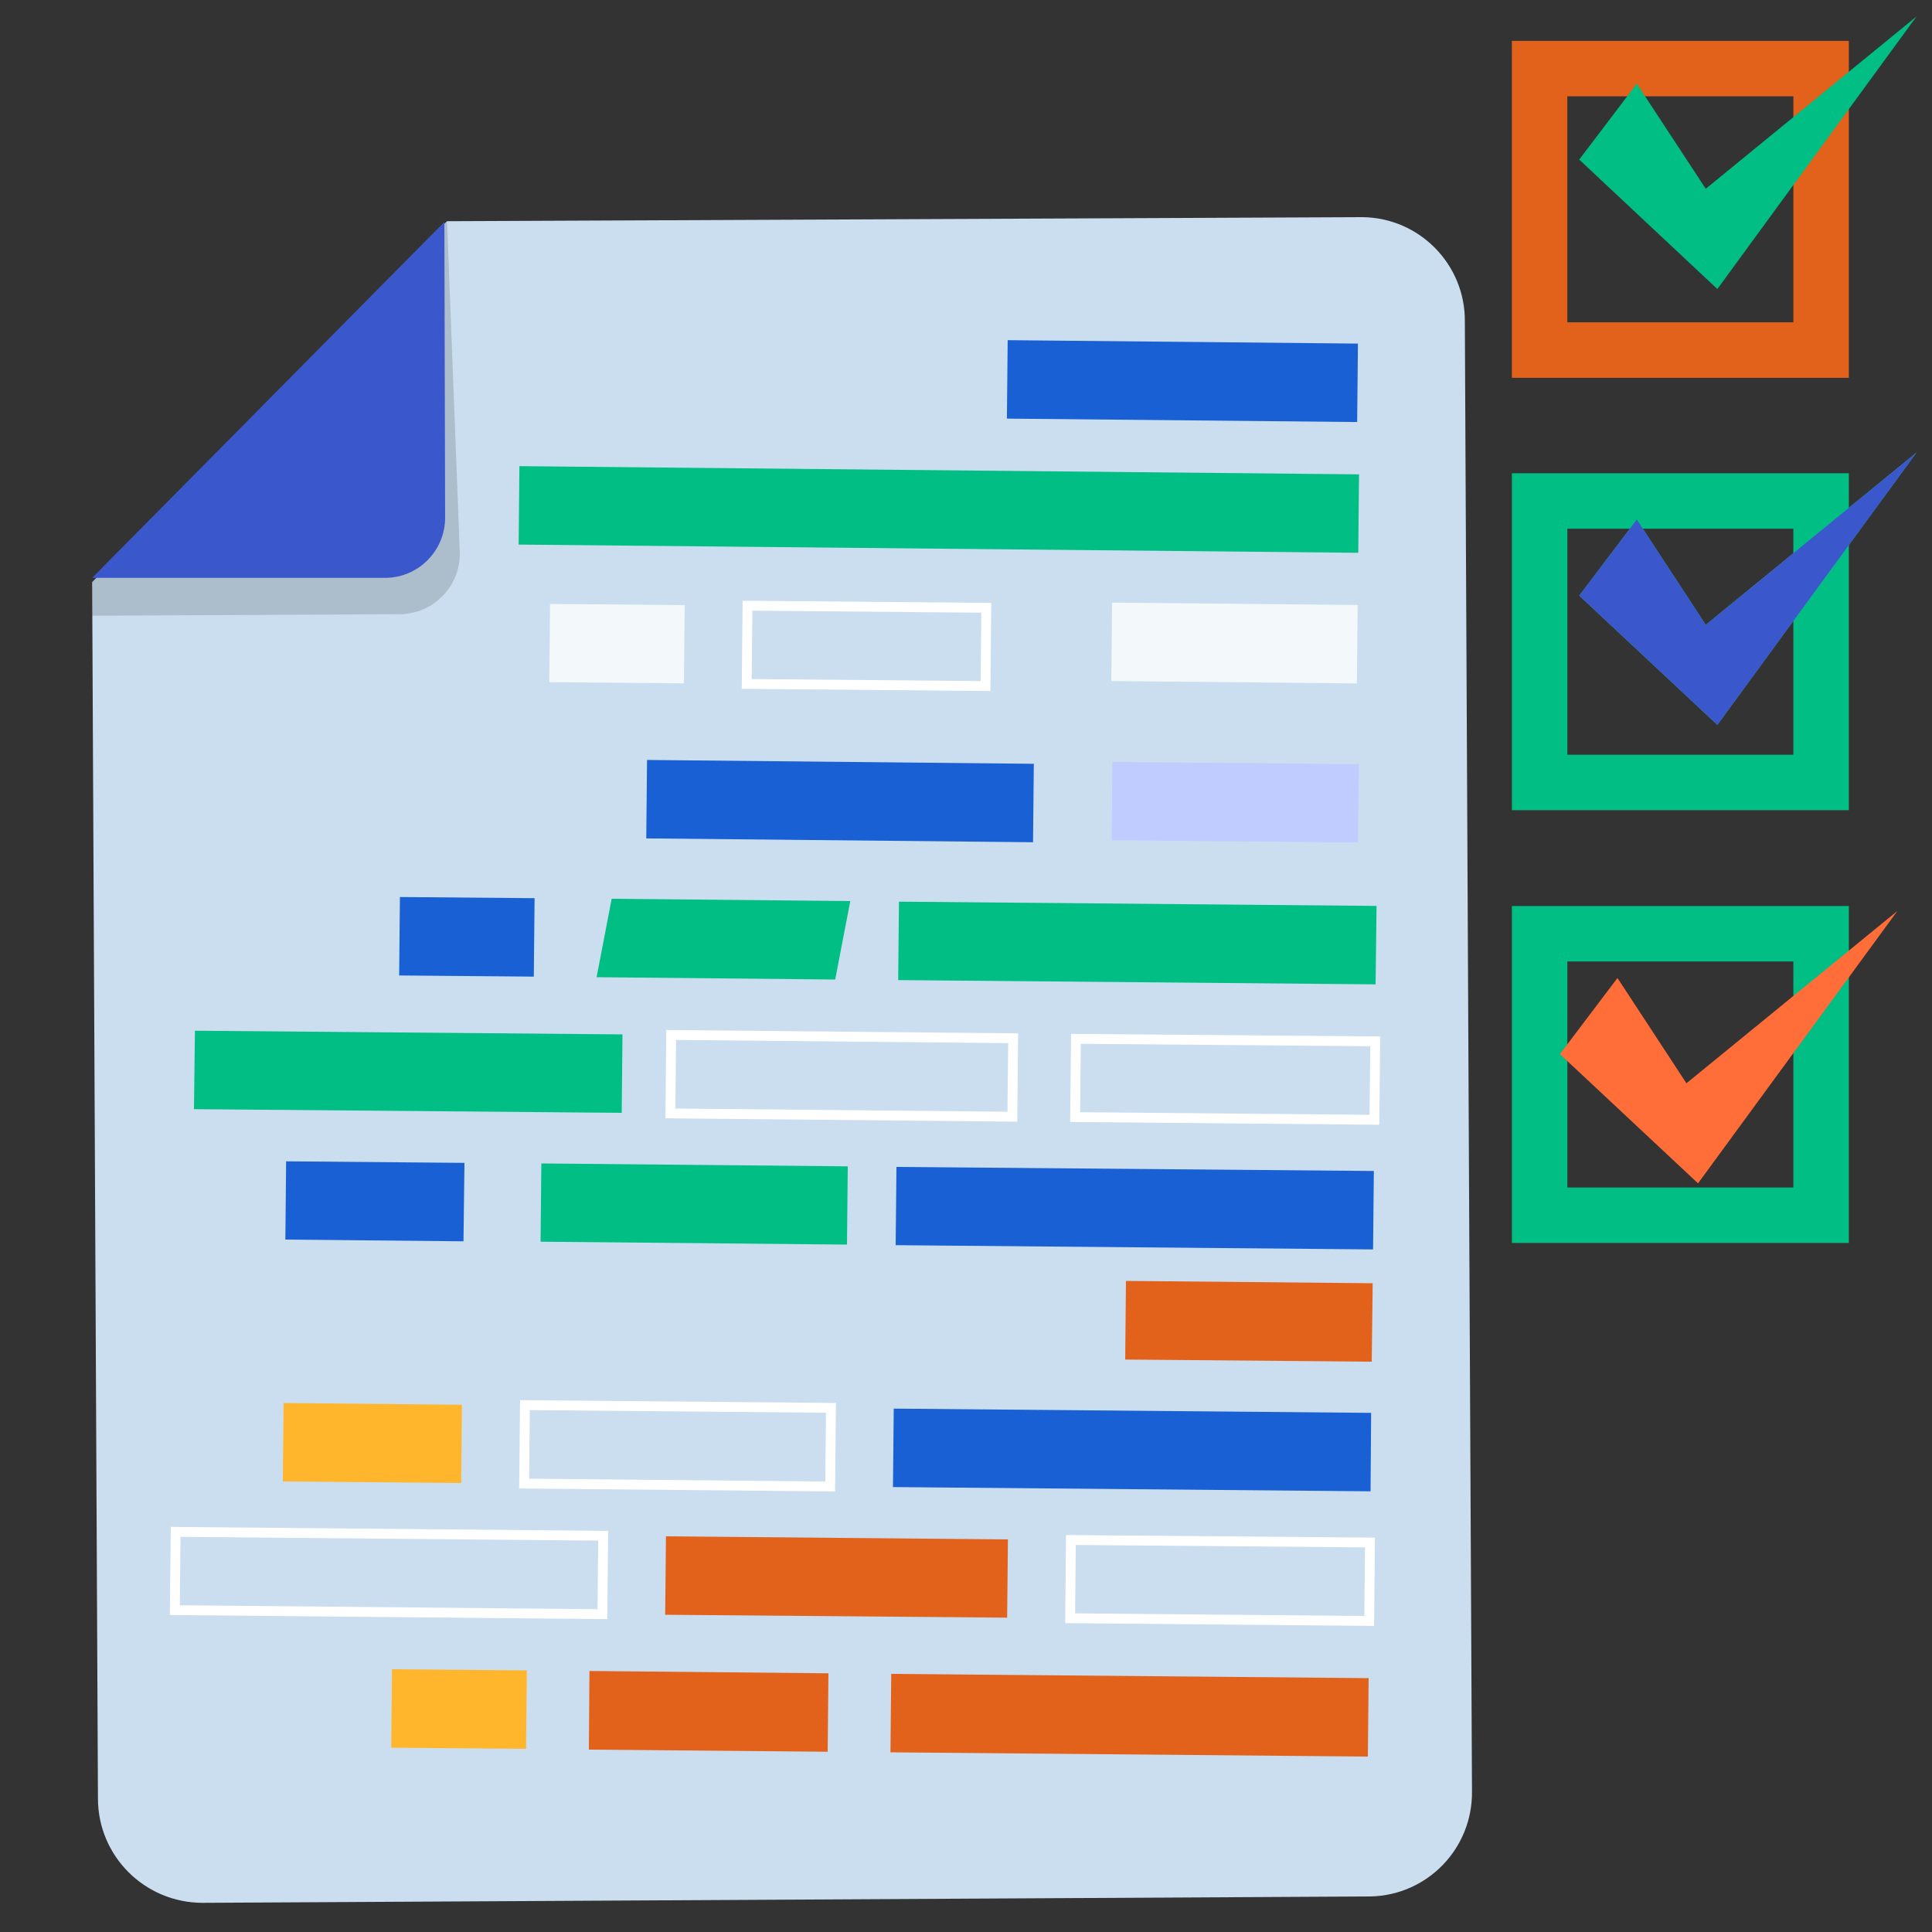 <?xml version="1.0" encoding="UTF-8"?>
<svg id="Layer_1" data-name="Layer 1" xmlns="http://www.w3.org/2000/svg" viewBox="0 0 100 100">
  <rect x="0" y="0" width="100" height="100" fill="#333333" stroke="none"/>
  <defs>
    <style>
      .cls-1 {
        fill: #00be84;
      }

      .cls-2 {
        fill: #ffb62d;
      }

      .cls-3 {
        fill: #ff6d38;
      }

      .cls-4 {
        fill: #c0ccff;
      }

      .cls-5 {
        fill: #cadeef;
      }

      .cls-6 {
        fill: #e2621b;
      }

      .cls-7 {
        fill: #22b573;
      }

      .cls-8 {
        fill: #1860d3;
      }

      .cls-9 {
        fill: #3b57cc;
      }

      .cls-10 {
        fill: #fff;
        opacity: .78;
      }

      .cls-10, .cls-11 {
        isolation: isolate;
      }

      .cls-12 {
        stroke: #fff;
        stroke-width: .51px;
      }

      .cls-12, .cls-13, .cls-14 {
        fill: none;
        stroke-miterlimit: 10;
      }

      .cls-13 {
        stroke: #e2621b;
      }

      .cls-13, .cls-14 {
        stroke-width: 2.87px;
      }

      .cls-14 {
        stroke: #00be84;
      }

      .cls-11 {
        opacity: .15;
      }
    </style>
  </defs>
  <path class="cls-5" d="M4.77,30.13l.3,62.96c0,2.99,2.43,5.4,5.42,5.4,.01,0,.02,0,.03,0l60.43-.33c2.95-.07,5.28-2.5,5.24-5.45l-.37-76.06c.03-2.96-2.35-5.38-5.3-5.41-.01,0-.03,0-.04,0l-47.34,.21L4.77,30.13Z"/>
  <path class="cls-11" d="M20.67,31.79c1.74,0,3.14-1.42,3.13-3.15,0,0,0,0,0-.01l-.66-17.14L4.77,30.13v1.74l15.89-.08Z"/>
  <path class="cls-9" d="M19.98,29.91c1.71-.03,3.07-1.43,3.06-3.14l-.04-15.28L4.77,29.91h15.21Z"/>
  <polygon class="cls-6" points="46.13 86.64 70.84 86.86 70.8 90.92 46.09 90.7 46.13 86.64"/>
  <polygon class="cls-6" points="30.51 86.49 42.88 86.61 42.84 90.67 30.48 90.56 30.51 86.49"/>
  <polygon class="cls-2" points="20.29 86.4 27.27 86.46 27.23 90.52 20.25 90.46 20.29 86.4"/>
  <polygon class="cls-8" points="46.26 72.91 70.97 73.13 70.94 77.19 46.22 76.97 46.26 72.91"/>
  <polygon class="cls-12" points="27.17 72.73 43.01 72.87 42.97 76.94 27.13 76.79 27.17 72.73"/>
  <polygon class="cls-2" points="14.68 72.62 23.91 72.71 23.87 76.76 14.64 76.68 14.68 72.62"/>
  <polygon class="cls-12" points="55.43 79.71 70.91 79.84 70.87 83.9 55.39 83.76 55.43 79.71"/>
  <polygon class="cls-6" points="34.47 79.52 52.17 79.68 52.13 83.73 34.43 83.58 34.47 79.52"/>
  <polygon class="cls-12" points="9.09 79.29 31.22 79.49 31.18 83.55 9.05 83.34 9.09 79.29"/>
  <polygon class="cls-4" points="57.58 39.44 70.33 39.55 70.29 43.61 57.54 43.49 57.58 39.44"/>
  <polygon class="cls-12" points="38.69 31.35 51.05 31.46 51.01 35.51 38.65 35.4 38.69 31.35"/>
  <polygon class="cls-10" points="28.47 31.26 35.44 31.32 35.4 35.37 28.43 35.31 28.47 31.26"/>
  <rect class="cls-10" x="61.87" y="26.93" width="4.06" height="12.71" transform="translate(30 96.86) rotate(-89.45)"/>
  <rect class="cls-8" x="59.16" y="10.66" width="4.06" height="18.13" transform="translate(40.88 80.72) rotate(-89.44)"/>
  <rect class="cls-1" x="46.56" y="4.65" width="4.06" height="43.46" transform="translate(21.74 74.7) rotate(-89.44)"/>
  <polygon class="cls-6" points="58.28 66.3 71.05 66.42 71 70.48 58.24 70.37 58.28 66.3"/>
  <polygon class="cls-1" points="46.49 50.73 71.2 50.95 71.25 46.89 46.53 46.67 46.49 50.73"/>
  <polygon class="cls-1" points="30.88 50.58 43.23 50.7 44.01 46.64 31.66 46.52 30.88 50.58"/>
  <polygon class="cls-8" points="20.66 50.49 27.63 50.55 27.67 46.49 20.7 46.43 20.66 50.49"/>
  <rect class="cls-8" x="41.44" y="31.45" width="4.06" height="20.02" transform="translate(1.59 84.52) rotate(-89.43)"/>
  <polygon class="cls-8" points="46.36 64.45 71.07 64.67 71.11 60.61 46.4 60.4 46.36 64.45"/>
  <polygon class="cls-1" points="27.98 64.27 43.84 64.42 43.88 60.37 28.02 60.22 27.98 64.27"/>
  <polygon class="cls-8" points="14.77 64.16 23.99 64.25 24.04 60.19 14.81 60.11 14.77 64.16"/>
  <polygon class="cls-12" points="55.65 57.82 71.14 57.96 71.18 53.9 55.69 53.77 55.65 57.82"/>
  <polygon class="cls-12" points="34.7 57.63 52.4 57.8 52.44 53.74 34.74 53.57 34.7 57.63"/>
  <polygon class="cls-1" points="10.04 57.41 32.18 57.6 32.22 53.54 10.09 53.35 10.04 57.41"/>
  <rect class="cls-13" x="79.69" y="3.55" width="14.57" height="14.57"/>
  <rect class="cls-14" x="79.69" y="25.93" width="14.57" height="14.57"/>
  <rect class="cls-14" x="79.69" y="48.33" width="14.57" height="14.57"/>
  <polygon class="cls-1" points="84.72 4.33 81.74 8.26 88.89 14.96 99.2 .85 88.29 9.77 84.72 4.33"/>
  <polygon class="cls-7" points="84.72 26.89 81.74 30.83 88.89 37.52 99.2 23.42 88.29 32.34 84.72 26.89"/>
  <polygon class="cls-9" points="84.72 26.89 81.74 30.83 88.89 37.52 99.2 23.42 88.29 32.34 84.72 26.89"/>
  <polygon class="cls-3" points="83.72 50.62 80.74 54.56 87.89 61.25 98.21 47.15 87.29 56.07 83.72 50.62"/>
</svg>